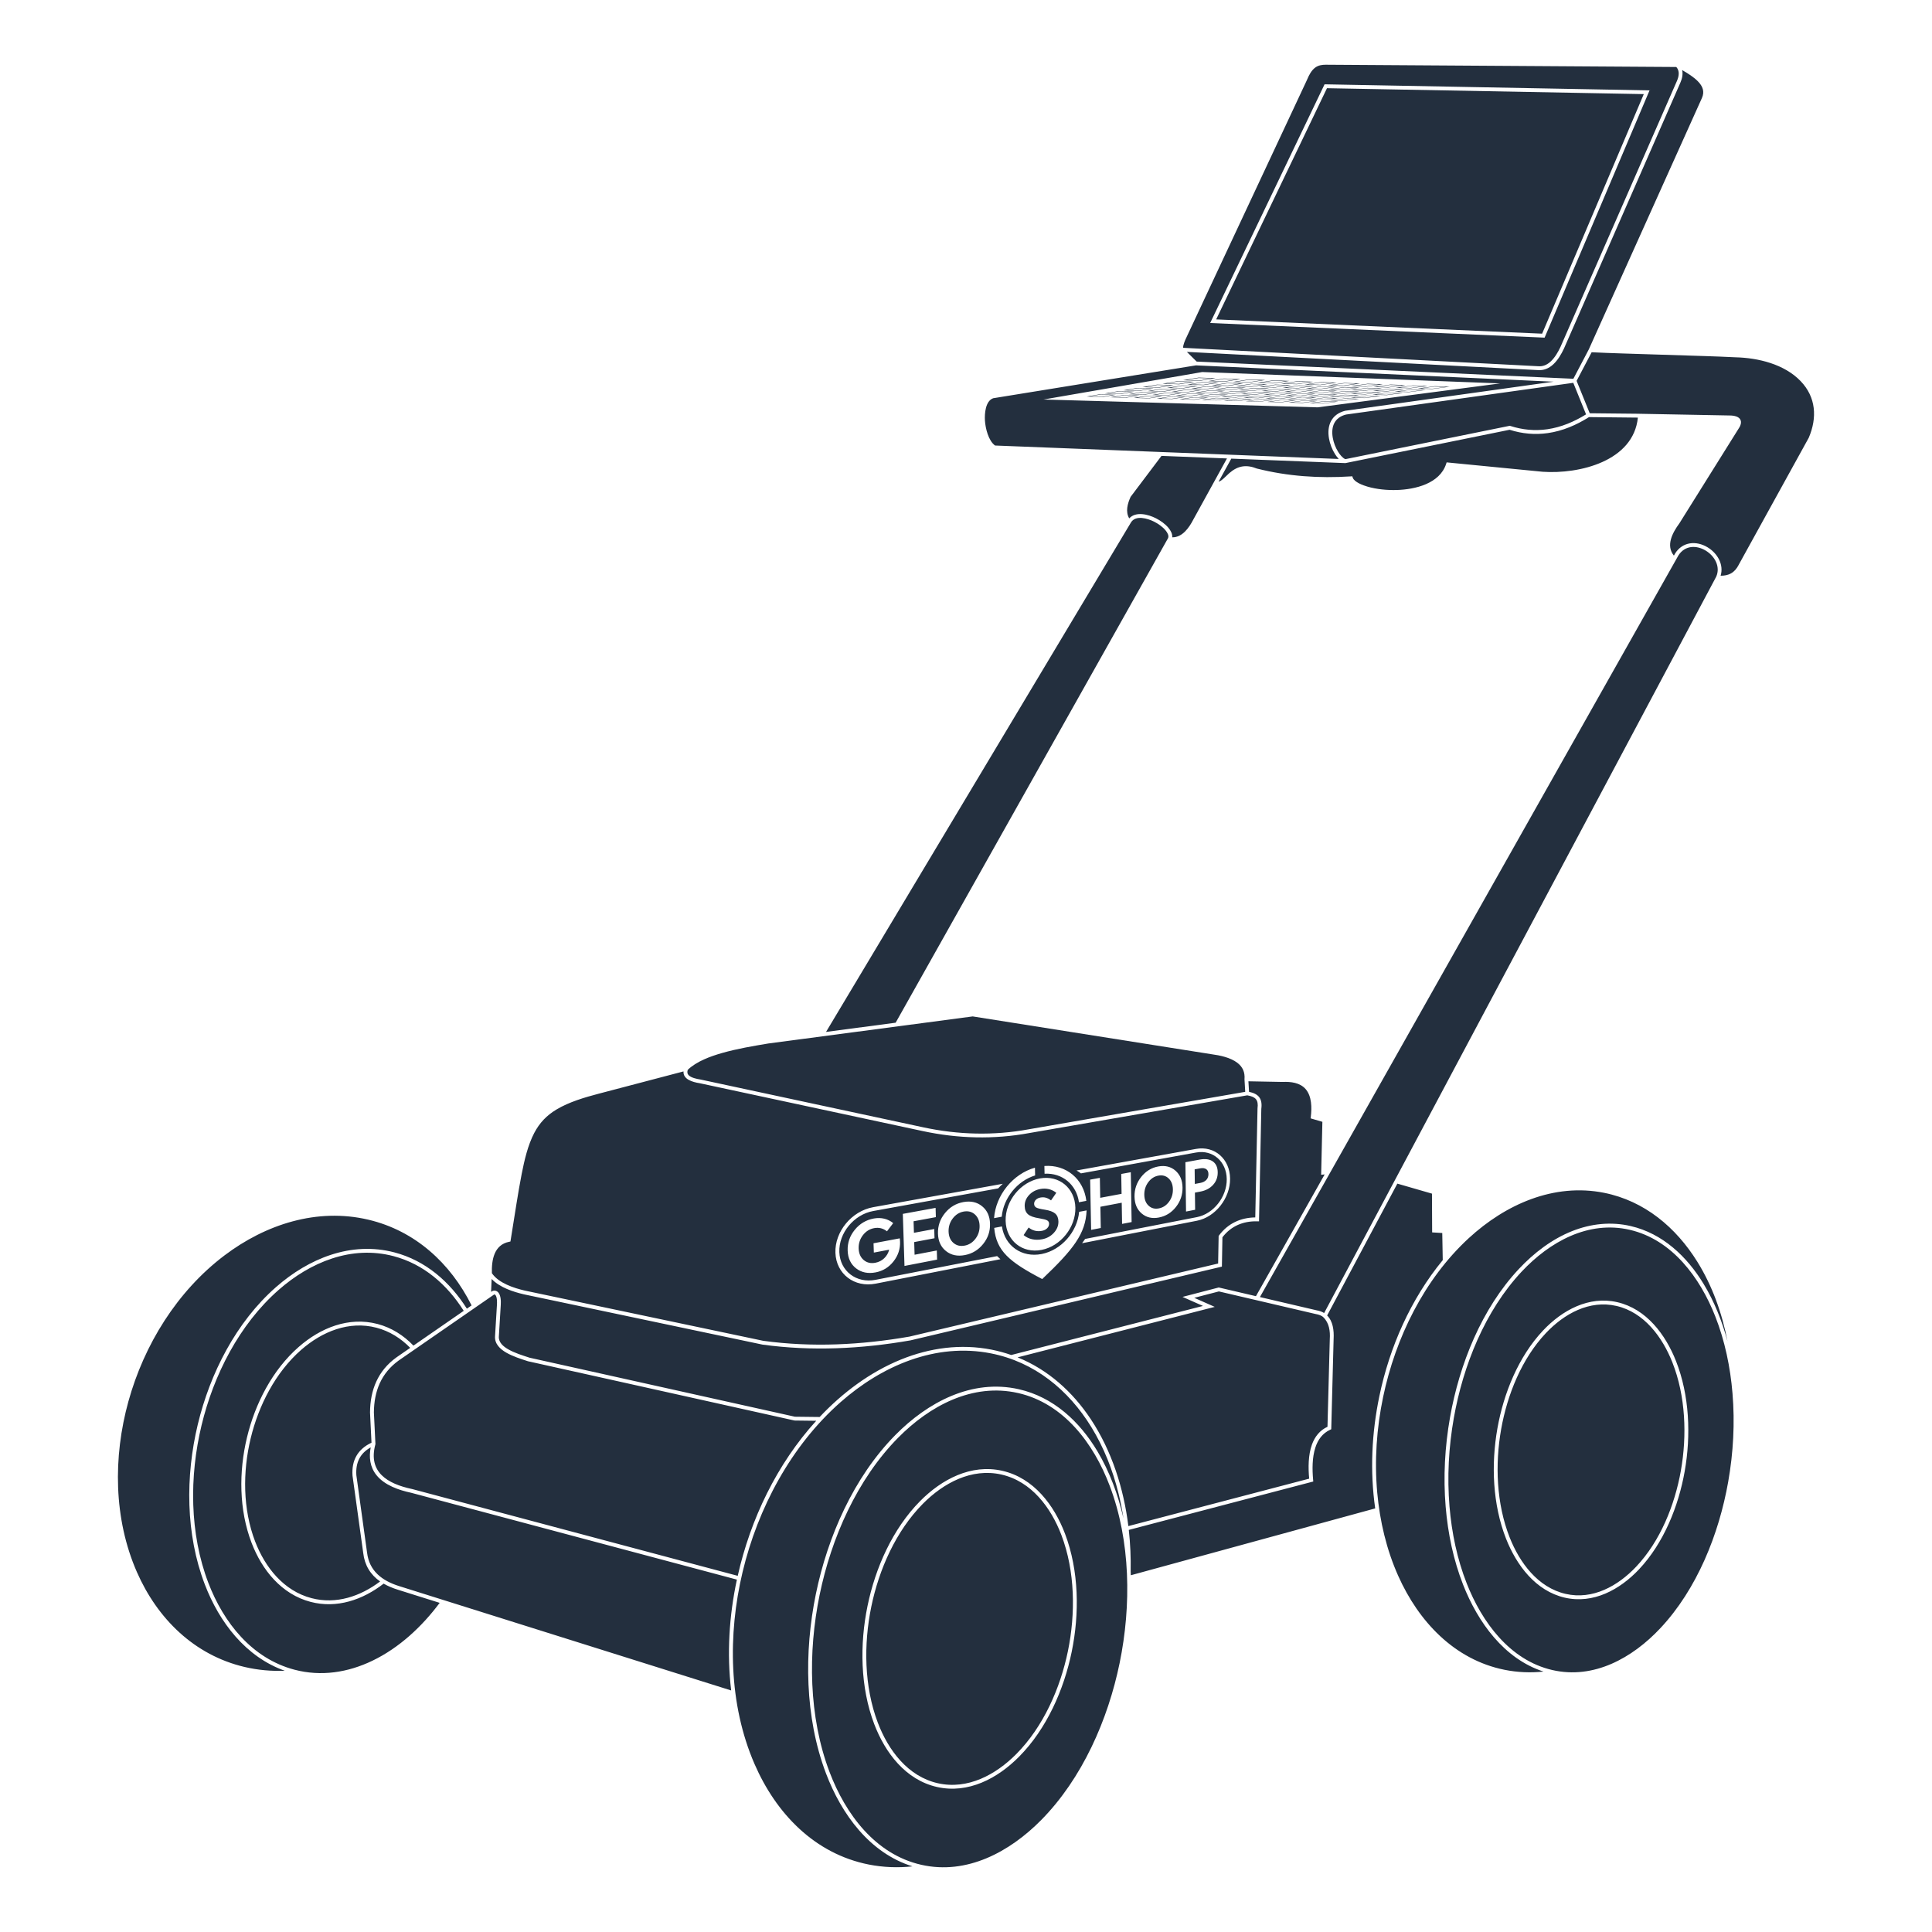 <?xml version="1.0" encoding="utf-8"?>
<!-- Інтернет-магазин GEOSHOP - geoshop.com.ua  -->
<svg version="1.1" id="geoshop.com.ua" class="category_image" xmlns="http://www.w3.org/2000/svg" xmlns:xlink="http://www.w3.org/1999/xlink" x="0px"
	 y="0px" viewBox="0 0 800 800" style="enable-background:new 0 0 800 800;" xml:space="preserve">
  <defs>
    <style>
      .st0 {
        fill: #232f3e;
        fill-rule: evenodd;
      }
    </style>
  </defs>
  <path id="geoshop.com.ua1" data-name="geoshop.com.ua" class="st0" d="M414.65,610.57c-12.36-2.79-23.99,3.52-32.5,12.1-11.17,11.28-18.19,27.21-21.36,42.6-3.21,15.56-3,33.06,2.69,48.05,4.32,11.37,12.41,22.27,24.86,25.08,12.36,2.79,23.99-3.52,32.5-12.1,11.17-11.27,18.19-27.21,21.36-42.6,3.2-15.56,3-33.06-2.69-48.05-4.32-11.37-12.41-22.27-24.86-25.08h0ZM479.86,500.37c1.69-.32,3.08-1.23,4.19-2.73,1.11-1.5,1.65-3.21,1.62-5.14-.03-1.93-.61-3.44-1.75-4.53-1.14-1.09-2.56-1.48-4.25-1.17-1.69.31-3.1,1.23-4.21,2.74-1.12,1.52-1.66,3.25-1.63,5.19.03,1.94.62,3.45,1.78,4.52,1.15,1.07,2.57,1.45,4.26,1.12h0ZM445.72,484.68l49.53-8.94c7.7-1.39,14.02,4.15,14.1,12.29h0c.08,8.11-6.08,15.95-13.73,17.45l-47.55,9.31c.45-.6.87-1.19,1.26-1.77l46.27-9.03c6.9-1.35,12.44-8.4,12.37-15.71-.07-7.33-5.77-12.31-12.69-11.05l-47.68,8.64c-.59-.44-1.21-.85-1.86-1.2h0ZM361.51,499.88l53.72-9.7c-.67.6-1.31,1.23-1.91,1.9l-51.75,9.38c-7.97,1.45-14.31,9.11-14.02,17.01.29,7.88,7.06,13.03,14.99,11.48l50.34-9.82c.43.43.89.86,1.38,1.28l-51.66,10.12c-8.82,1.73-16.35-3.99-16.67-12.75h0c-.32-8.78,6.72-17.3,15.59-18.9h0ZM430.91,495.85c-.83.15-1.49.47-1.98.95-.49.48-.73,1.05-.72,1.73.02.65.3,1.14.85,1.47.55.32,1.73.62,3.53.9,2.03.31,3.48.85,4.34,1.6.86.76,1.31,1.84,1.34,3.26.04,1.73-.59,3.3-1.87,4.71-1.29,1.41-2.91,2.31-4.86,2.68-1.46.28-2.85.28-4.16-.01-1.32-.29-2.49-.86-3.52-1.72l2.08-3.14c.81.66,1.68,1.1,2.59,1.33.92.23,1.89.25,2.93.05.9-.17,1.62-.53,2.16-1.08.54-.55.8-1.18.78-1.91-.01-.59-.27-1.03-.78-1.33-.51-.3-1.58-.58-3.21-.85-2.26-.35-3.83-.9-4.72-1.67-.89-.77-1.36-1.9-1.39-3.41-.04-1.69.56-3.2,1.79-4.54,1.23-1.34,2.81-2.19,4.72-2.54,1.21-.22,2.38-.2,3.51.07,1.12.27,2.15.78,3.07,1.52l-2.18,3.14c-.75-.56-1.46-.93-2.15-1.12-.69-.19-1.4-.22-2.13-.08h0ZM430.62,487.96c-8.03,1.45-14.41,9.33-14.21,17.57.21,8.22,6.89,13.59,14.88,12.03,7.92-1.55,14.16-9.35,14-17.46-.17-8.13-6.71-13.58-14.67-12.14h0ZM449.94,501.21l-3.09.58c-.78,8.28-7.35,15.86-15.53,17.47-8.25,1.62-15.25-3.39-16.44-11.42l-3.2.61c.86,9.54,6.28,14.09,19.88,21.18,13-12.37,17.98-18.82,18.38-28.42h0ZM428.62,486.72l-.07-3.21c-9.11,2.57-16.24,11.35-16.93,20.9l3.17-.59c.71-7.76,6.46-14.85,13.84-17.1h0ZM432.46,482.81l.07,3.2c7.34-.41,13.22,4.5,14.24,11.81l3.06-.57c-1.08-9.04-8.33-15.12-17.37-14.44h0ZM399.43,515.79c1.83-.35,3.33-1.31,4.51-2.88,1.18-1.56,1.74-3.35,1.69-5.36-.05-2.01-.71-3.57-1.96-4.69-1.26-1.12-2.8-1.51-4.64-1.18-1.84.34-3.35,1.3-4.54,2.88-1.19,1.58-1.76,3.39-1.7,5.4.06,2.02.72,3.58,1.99,4.69,1.27,1.1,2.82,1.48,4.65,1.13h0ZM399.54,519.7c3.06-.59,5.58-2.12,7.56-4.59,1.98-2.46,2.93-5.25,2.85-8.37-.08-3.12-1.17-5.54-3.27-7.25-2.1-1.72-4.69-2.3-7.76-1.74-3.08.56-5.63,2.09-7.64,4.58-2.02,2.49-2.98,5.32-2.89,8.47.09,3.15,1.21,5.57,3.35,7.26,2.13,1.69,4.73,2.23,7.79,1.64h0ZM388.03,521.61l-.11-3.81-9.21,1.76-.16-5.24,8.41-1.59-.11-3.82-8.41,1.57-.15-4.78,9.23-1.71-.11-3.83-13.57,2.48.69,21.56,13.52-2.62h0ZM372.68,514.14c0-.25-.02-.5-.04-.75-.02-.25-.04-.46-.07-.62l-10.86,2.04.13,3.86,6.35-1.2c-.36,1.4-1.05,2.58-2.06,3.55-1.01.97-2.24,1.59-3.66,1.86-1.9.36-3.51-.01-4.83-1.13-1.32-1.12-2.02-2.71-2.09-4.76-.07-2.05.51-3.89,1.74-5.5,1.23-1.61,2.79-2.6,4.7-2.95.98-.18,1.91-.16,2.79.06.88.22,1.71.64,2.5,1.26l2.58-3.4c-1.12-.9-2.36-1.51-3.72-1.83-1.36-.32-2.79-.35-4.29-.08-3.19.58-5.83,2.14-7.9,4.68-2.08,2.54-3.06,5.42-2.95,8.62.11,3.2,1.29,5.66,3.51,7.37,2.22,1.71,4.92,2.25,8.1,1.64,2.98-.58,5.43-2.08,7.35-4.51,1.92-2.43,2.83-5.16,2.73-8.2h0ZM479.92,504.14c-2.83.55-5.21,0-7.15-1.64-1.94-1.64-2.94-3.98-2.99-7.01-.05-3.03.87-5.74,2.75-8.13,1.88-2.38,4.24-3.83,7.08-4.35,2.83-.52,5.2.06,7.12,1.73,1.91,1.67,2.89,4,2.93,7,.04,3-.87,5.68-2.72,8.03-1.86,2.36-4.19,3.81-7.01,4.36h0ZM500.39,486.16c-.01-.95-.32-1.63-.93-2.05-.61-.41-1.46-.52-2.54-.32l-2.24.41.07,6.05,2.24-.42c1.1-.21,1.94-.63,2.53-1.26.59-.64.88-1.44.87-2.41h0ZM494.88,500.94l-.09-7.1,2.21-.42c2.24-.42,4-1.35,5.31-2.79,1.3-1.43,1.94-3.17,1.92-5.2-.02-2.06-.69-3.55-2-4.49-1.32-.94-3.11-1.2-5.39-.79l-5.99,1.1.26,20.42,3.76-.73h0ZM468.58,506.03l-.34-20.64-3.96.72.14,8.23-8.84,1.65-.15-8.26-4.02.73.4,20.8,4-.77-.16-8.8,8.83-1.67.15,8.77,3.95-.76h0ZM421.36,562.05l81.64-20.9-8.49-3.75,10.2-2.65,40.27,9.4h.02c1.05.19,2.23.56,3,1.32,2.4,2.36,2.85,5.77,2.64,8.99v.02s-.96,36.32-.96,36.32c-3.19,1.47-5.25,4.08-6.45,7.41-1.54,4.31-1.55,9.51-1.13,14.07l-74.87,19.64c-1.93-15.58-6.86-31.16-15.58-44.3-7.52-11.33-17.7-20.48-30.29-25.57h0ZM520.5,194.03c12.75,3.21,25.75,4.08,38.84,3.23l.61-.04.2.58c.63,1.86,4.32,3.18,5.99,3.67,3.85,1.14,8.24,1.55,12.25,1.43,7.6-.23,17.79-2.63,20.43-10.83l.2-.61,39.8,3.89c15.15,1.04,37.57-4.37,39.39-22.43h-.34s-19.9-.21-19.9-.21c-5.2,3.28-10.89,5.74-17.01,6.62-5.4.78-10.69.27-15.87-1.37l-67.99,13.8-47.25-1.85-5.25,9.53c.47-.09.9-.36,1.31-.68,1.09-.83,2.08-1.94,3.12-2.85,3.55-3.1,7.07-3.64,11.47-1.87h0ZM549.47,36.52l-45.88,95.74,134.97,5.91,42.1-99.2-131.2-2.45h0ZM489.94,144.04c-.2-1.02.89-3.39,1.2-4.03l50.17-107.17v-.02c.73-1.75,1.76-3.74,3.34-4.87,1.29-.92,2.76-1.16,4.32-1.15l145.16.94c1.5,1.69,1.08,3.91.21,5.88l-48.18,110.04c-1,2.11-2.32,4.43-4.07,6.04-1.5,1.38-3.21,2.14-5.27,1.94h-.02s-146.87-7.62-146.87-7.62h0ZM548.47,34.91l134.57,2.52-43.45,102.38-138.48-6.06,47.36-98.83h0ZM696.54,29.02c2.35,1.34,4.8,2.89,6.53,4.66,1.98,2.03,2.87,4.21,1.65,6.93l-46.83,104.07-6.39,12.16-155.99-7.12-4.05-4.01,145.23,7.53c2.51.23,4.65-.68,6.48-2.36,1.9-1.76,3.33-4.22,4.43-6.54l48.19-110.07c.76-1.73,1.15-3.57.75-5.25h0ZM651.47,158.53l5.28,13.05c-4.91,3.04-10.27,5.33-16.02,6.16-5.23.75-10.34.24-15.36-1.37l-.2-.06-68.09,13.82c-1.18-.48-2.32-1.97-2.95-2.98-1.1-1.75-1.91-3.85-2.26-5.89-.8-4.59.69-8.41,5.51-9.61l94.09-13.13h0ZM412.03,184.48c-2.76-1.98-3.99-7.17-4.19-10.36-.18-2.81.19-8.08,3.42-9.22l83.96-13.61,148.11,6.76-86.25,12.03h-.04c-5.68,1.41-7.68,6.02-6.74,11.45.39,2.25,1.27,4.54,2.48,6.47.42.66.95,1.4,1.57,2.05l-142.33-5.57h0ZM497.77,154.06l-65.66,11.37,113.5,3.24,75.58-9.91-123.42-4.71h0ZM496.41,156.52l-4.91.83,5.29.19,4.94-.82-5.33-.19h0ZM455.57,163.41l-4.13.7,5,.15,4.17-.69-5.03-.15h0ZM465.42,163.71l-4.2.69,4.93.15,4.23-.69-4.96-.15h0ZM475.14,164.01l-4.26.68,4.87.15,4.28-.68-4.9-.15h0ZM484.72,164.3l-4.31.68,4.8.14,4.34-.67-4.83-.15h0ZM494.18,164.59l-4.37.67,4.74.14,4.39-.67-4.76-.15h0ZM503.5,164.87l-4.42.66,4.67.14,4.45-.66-4.7-.14h0ZM512.7,165.15l-4.47.65,4.61.14,4.5-.65-4.64-.14h0ZM521.78,165.43l-4.52.65,4.55.14,4.54-.64-4.58-.14h0ZM530.74,165.7l-4.57.64,4.49.13,4.59-.64-4.52-.14h0ZM539.58,165.97l-4.61.63,4.43.13,4.64-.63-4.46-.14h0ZM548.31,166.24l-4.66.63,4.38.13,4.68-.63-4.4-.13h0ZM463.19,162.12l-4.27.72,5.06.16,4.31-.72-5.09-.16h0ZM473.15,162.44l-4.34.71,4.99.15,4.37-.71-5.02-.16h0ZM482.98,162.75l-4.4.71,4.92.15,4.43-.7-4.95-.16h0ZM492.66,163.05l-4.45.7,4.85.15,4.48-.69-4.88-.15h0ZM502.22,163.35l-4.51.69,4.79.15,4.54-.69-4.81-.15h0ZM511.64,163.65l-4.56.68,4.72.15,4.59-.68-4.75-.15h0ZM520.93,163.94l-4.62.68,4.66.14,4.64-.67-4.68-.15h0ZM530.1,164.23l-4.67.67,4.59.14,4.69-.67-4.62-.15h0ZM539.15,164.52l-4.71.66,4.53.14,4.74-.66-4.56-.14h0ZM548.07,164.8l-4.76.66,4.48.14,4.78-.65-4.5-.14h0ZM556.88,165.08l-4.81.65,4.42.14,4.83-.65-4.44-.14h0ZM471.07,160.79l-4.42.75,5.12.16,4.45-.74-5.15-.17h0ZM481.15,161.12l-4.48.74,5.04.16,4.52-.73-5.08-.17h0ZM491.08,161.45l-4.55.73,4.97.16,4.58-.73-5-.16h0ZM500.87,161.77l-4.6.72,4.9.16,4.63-.72-4.93-.16h0ZM510.52,162.08l-4.66.71,4.84.15,4.69-.71-4.86-.16h0ZM520.05,162.39l-4.72.71,4.77.15,4.74-.7-4.8-.16h0ZM529.43,162.7l-4.77.7,4.7.15,4.79-.69-4.73-.15h0ZM538.69,163l-4.82.69,4.64.15,4.84-.69-4.67-.15h0ZM547.83,163.3l-4.87.68,4.58.15,4.89-.68-4.6-.15h0ZM556.84,163.6l-4.91.68,4.52.14,4.94-.67-4.54-.15h0ZM565.73,163.89l-4.96.67,4.46.14,4.98-.67-4.48-.15h0ZM479.22,159.42l-4.58.77,5.17.17,4.61-.77-5.21-.18h0ZM489.41,159.76l-4.64.76,5.1.17,4.67-.76-5.13-.17h0ZM499.46,160.1l-4.7.75,5.03.17,4.73-.75-5.06-.17h0ZM509.36,160.44l-4.76.75,4.95.16,4.79-.74-4.99-.17h0ZM519.11,160.77l-4.82.74,4.89.16,4.85-.73-4.91-.17h0ZM528.73,161.09l-4.87.73,4.82.16,4.9-.73-4.85-.16h0ZM538.22,161.41l-4.93.72,4.75.16,4.95-.72-4.78-.16h0ZM547.57,161.73l-4.98.71,4.69.16,5-.71-4.71-.16h0ZM556.79,162.04l-5.03.71,4.62.15,5.05-.7-4.65-.16h0ZM565.89,162.35l-5.08.7,4.56.15,5.1-.69-4.58-.16h0ZM574.86,162.65l-5.12.69,4.5.15,5.14-.69-4.52-.15h0ZM487.67,157.99l-4.74.8,5.23.18,4.77-.79-5.27-.18h0ZM497.97,158.35l-4.8.79,5.16.18,4.84-.79-5.19-.18h0ZM508.13,158.71l-4.87.78,5.08.17,4.9-.78-5.11-.18h0ZM518.14,159.06l-4.93.77,5.01.17,4.96-.77-5.04-.18h0ZM528,159.41l-4.98.76,4.94.17,5.01-.76-4.97-.17h0ZM537.72,159.75l-5.04.75,4.87.17,5.07-.75-4.89-.17h0ZM547.3,160.08l-5.09.75,4.8.16,5.12-.74-4.83-.17h0ZM556.74,160.42l-5.15.74,4.73.16,5.17-.73-4.76-.17h0ZM566.05,160.74l-5.2.73,4.67.16,5.22-.73-4.69-.16h0ZM575.23,161.06l-5.24.72,4.6.16,5.27-.72-4.62-.16h0ZM506.84,156.9l-4.98.82,5.21.19,5.01-.81-5.25-.19h0ZM517.11,157.27l-5.04.81,5.14.18,5.07-.8-5.17-.19h0ZM527.22,157.64l-5.1.8,5.06.18,5.13-.79-5.09-.19h0ZM537.19,158l-5.16.79,4.99.18,5.19-.79-5.02-.18h0ZM547.01,158.36l-5.22.78,4.92.18,5.24-.78-4.94-.18h0ZM556.69,158.71l-5.27.77,4.85.17,5.3-.77-4.87-.18h0ZM566.23,159.06l-5.32.76,4.78.17,5.35-.76-4.8-.17h0ZM575.63,159.4l-5.37.75,4.71.17,5.4-.75-4.73-.17h0ZM584.9,159.73l-5.42.75,4.64.17,5.45-.74-4.67-.17h0ZM594.03,160.07l-5.47.74,4.58.16,5.49-.73-4.6-.17h0ZM584.29,161.38l-5.29.71,4.54.16,5.31-.71-4.56-.16h0ZM496.35,156.35l-6.45,1.09,6.95.25,6.51-1.08-7.01-.26h0ZM455.43,163.27l-5.43.92,6.57.2,5.49-.91-6.63-.2h0ZM465.3,163.58l-5.51.91,6.48.19,5.56-.9-6.53-.2h0ZM475.04,163.87l-5.59.9,6.39.19,5.64-.89-6.44-.2h0ZM484.65,164.17l-5.66.89,6.31.19,5.71-.88-6.36-.19h0ZM494.12,164.46l-5.74.88,6.22.19,5.78-.87-6.27-.19h0ZM503.46,164.74l-5.81.87,6.14.18,5.85-.86-6.19-.19h0ZM512.68,165.02l-5.87.86,6.06.18,5.92-.86-6.1-.19h0ZM521.78,165.3l-5.94.85,5.98.18,5.98-.85-6.02-.18h0ZM530.76,165.58l-6,.84,5.9.18,6.04-.84-5.94-.18h0ZM539.61,165.85l-6.06.84,5.83.17,6.1-.83-5.87-.18h0ZM548.36,166.11l-6.12.83,5.75.17,6.16-.82-5.79-.18h0ZM463.07,161.98l-5.61.95,6.65.2,5.67-.94-6.7-.21h0ZM473.05,162.3l-5.7.94,6.55.2,5.75-.93-6.61-.21h0ZM482.89,162.61l-5.78.93,6.46.2,5.83-.92-6.51-.21h0ZM492.6,162.92l-5.85.92,6.37.2,5.9-.91-6.42-.2h0ZM502.17,163.22l-5.92.91,6.29.19,5.97-.9-6.33-.2h0ZM511.61,163.52l-6,.9,6.2.19,6.04-.89-6.25-.2h0ZM520.93,163.81l-6.06.89,6.12.19,6.11-.88-6.16-.2h0ZM530.11,164.1l-6.13.88,6.04.19,6.17-.87-6.08-.19h0ZM539.18,164.39l-6.19.87,5.96.18,6.24-.86-6-.19h0ZM548.12,164.67l-6.26.86,5.88.18,6.3-.86-5.92-.19h0ZM556.94,164.95l-6.32.85,5.8.18,6.35-.85-5.84-.18h0ZM470.96,160.65l-5.81.98,6.72.21,5.86-.97-6.78-.22h0ZM481.06,160.98l-5.89.97,6.63.21,5.94-.96-6.68-.22h0ZM491.01,161.3l-5.97.96,6.53.21,6.02-.95-6.59-.22h0ZM500.82,161.63l-6.05.95,6.44.21,6.1-.94-6.49-.21h0ZM510.5,161.94l-6.12.94,6.35.2,6.17-.93-6.4-.21h0ZM520.04,162.26l-6.19.93,6.27.2,6.24-.92-6.31-.21h0ZM529.44,162.56l-6.26.92,6.18.2,6.31-.91-6.23-.2h0ZM538.72,162.87l-6.33.91,6.1.19,6.37-.9-6.14-.2h0ZM547.87,163.17l-6.4.9,6.02.19,6.44-.89-6.06-.2h0ZM556.9,163.46l-6.46.89,5.94.19,6.5-.88-5.98-.2h0ZM565.81,163.76l-6.52.88,5.86.19,6.56-.87-5.9-.19h0ZM479.13,159.27l-6.01,1.02,6.8.22,6.07-1.01-6.85-.23h0ZM489.34,159.61l-6.09,1,6.7.22,6.15-1-6.75-.23h0ZM499.4,159.95l-6.18.99,6.6.22,6.23-.99-6.66-.23h0ZM509.33,160.29l-6.26.98,6.51.22,6.31-.97-6.56-.22h0ZM519.1,160.62l-6.33.97,6.42.21,6.38-.96-6.47-.22h0ZM528.74,160.95l-6.4.96,6.33.21,6.45-.95-6.38-.22h0ZM538.24,161.27l-6.47.95,6.24.21,6.52-.94-6.29-.21h0ZM547.61,161.59l-6.54.94,6.16.2,6.58-.93-6.2-.21h0ZM556.86,161.91l-6.61.93,6.07.2,6.65-.92-6.11-.21h0ZM565.97,162.21l-6.67.92,5.99.2,6.71-.91-6.03-.2h0ZM574.96,162.52l-6.73.91,5.91.2,6.77-.9-5.95-.2h0ZM487.59,157.84l-6.22,1.05,6.87.24,6.28-1.04-6.93-.24h0ZM497.92,158.2l-6.31,1.04,6.77.23,6.37-1.03-6.83-.24h0ZM508.09,158.56l-6.39,1.03,6.68.23,6.45-1.02-6.73-.24h0ZM518.12,158.91l-6.47,1.02,6.58.23,6.52-1.01-6.63-.23h0ZM528,159.26l-6.55,1,6.49.22,6.6-1-6.54-.23h0ZM537.74,159.6l-6.62.99,6.4.22,6.67-.99-6.44-.23h0ZM547.34,159.94l-6.69.98,6.3.22,6.74-.97-6.35-.22h0ZM556.81,160.27l-6.76.97,6.22.21,6.81-.96-6.26-.22h0ZM566.14,160.6l-6.83.96,6.13.21,6.87-.95-6.17-.22h0ZM575.34,160.92l-6.89.95,6.05.21,6.93-.94-6.09-.21h0ZM506.8,156.74l-6.54,1.08,6.85.24,6.59-1.07-6.91-.25h0ZM517.09,157.11l-6.62,1.06,6.75.24,6.67-1.06-6.8-.25h0ZM527.23,157.48l-6.7,1.05,6.65.24,6.75-1.04-6.7-.24h0ZM537.22,157.84l-6.78,1.04,6.55.23,6.83-1.03-6.6-.24h0ZM547.06,158.2l-6.85,1.03,6.46.23,6.9-1.02-6.51-.24h0ZM556.76,158.56l-6.93,1.02,6.37.23,6.97-1.01-6.41-.23h0ZM566.31,158.91l-6.99,1,6.28.22,7.04-1-6.32-.23h0ZM575.74,159.25l-7.06.99,6.19.22,7.1-.99-6.23-.23h0ZM585.02,159.59l-7.12.98,6.1.22,7.17-.97-6.14-.22h0ZM594.18,159.92l-7.19.97,6.02.21,7.23-.96-6.06-.22h0ZM584.41,161.24l-6.95.94,5.96.2,6.99-.93-6-.21h0ZM693.13,230.08c-3.42-4.2-.63-9.42,2.23-13.33l.02-.02,24.35-38.94c.83-1.19,1.74-2.95.74-4.31-1-1.37-3.43-1.47-4.94-1.45l-37.65-.71-19.61-.2-5.43-13.41,6.23-11.85c4.16.21,8.33.35,12.49.49,5.68.19,11.36.36,17.04.54,5.68.17,11.36.35,17.04.54,4.32.15,8.65.29,12.97.52h.02c9.4.22,20.22,2.84,26.95,9.84,6.41,6.66,6.94,15.15,3.39,23.47-9.68,17.55-19.35,35.1-29.03,52.64v.02c-1.73,3.33-4.11,4.48-7.47,4.48,1.41-4.65-1.34-9.34-5.41-11.78-4.71-2.83-10.34-2.33-13.44,2.56v.02s-.51.89-.51.89h0ZM467.59,214.65c-1.64-2.74-.71-6.13.58-8.93l12.78-16.95,27.11,1.06-13.92,25.28c-1.75,3.4-4.57,7.46-8.75,7.38.14-1.4-.64-2.81-1.53-3.89-1.36-1.65-3.33-3.04-5.23-4-3.2-1.62-8.32-2.94-11.04.05h0ZM342.04,427.3l28.83-3.82,112.8-200.65c.48-1.08-.38-2.42-1.04-3.22-1.22-1.48-3.02-2.73-4.72-3.59-2.64-1.33-7.72-2.91-9.64.38l-126.23,210.9h0ZM521.71,537.09l23.59,5.51c1.04.19,2.1.52,3,1.1l162.34-304.9c3.74-8.42-10.12-17.48-15.65-8.8l-173.28,307.08h0ZM284.78,442.99c3.65-3.51,9.47-5.62,14.24-6.97,6.24-1.78,12.76-2.87,19.15-3.94l84.61-11.2,98.96,15.66c3.44.45,7.72,1.36,10.55,3.49,2.29,1.72,3.27,3.98,3.03,6.84v.06s.3,5.18.3,5.18l-89.65,15.51c-14.51,2.68-29.21,2.28-43.62-.81l-92.37-19.82h-.02c-1.42-.22-3.68-.68-4.75-1.72-.67-.66-.7-1.42-.43-2.25h0ZM203.68,527.18c-.15-5.45.86-11.71,7.14-12.98l.54-.11.09-.54c.82-5.1,1.62-10.2,2.44-15.29.66-4.08,1.34-8.16,2.14-12.22,1.1-5.57,2.52-11.8,5.17-16.87,2.23-4.26,5.15-7.31,9.28-9.78,5.14-3.08,11.62-4.99,17.38-6.5l35.17-9.24c-.24,3.28,3.74,4.43,6.67,4.88l92.33,19.81c14.61,3.14,29.53,3.54,44.23.82l90.2-15.61c3.38.61,4.73,1.77,4.25,5.44v.04s-.93,45.08-.93,45.08c-6.06.07-11.35,2.51-15.02,7.47l-.15.2-.21,11.42-127.76,30.25c-20.04,3.49-40.41,4.52-60.6,1.75l-98.71-20.79c-4.56-1.06-10.89-3.1-13.67-7.24h0ZM219.12,562.14c-2.88-.93-6.07-1.92-8.69-3.43-1.97-1.13-4.07-2.83-3.86-5.36.26-4.32.51-8.63.78-12.94.1-1.58.08-3.98-1.04-5.25-.72-.81-1.89-1.03-2.78-.34l-.18.12.23-5.34c3.36,3.52,8.96,5.34,13.41,6.37l98.78,20.81h.03c20.37,2.8,40.93,1.77,61.14-1.75h.02s129-30.55,129-30.55l.22-12.14c3.51-4.63,8.56-6.75,14.35-6.62l.8.02.95-46.57c.56-4.34-1.2-6.25-5.08-7.07l-.26-4.36,14.18.27h.03c3.33-.16,7.12.28,9.45,2.92,2.62,2.97,2.62,7.79,2.18,11.49l-.08.67,4.87,1.43-.51,21.92,1.45-.13-28.45,50.41-15.41-3.6-14.99,3.9,8.47,3.74-79.4,20.32c-2.66-.93-5.39-1.67-8.15-2.22-12.73-2.51-25.54-.77-37.51,4.09-12.82,5.21-24.22,13.77-33.67,23.8l-10.26-.12-110.06-24.48h0ZM578.63,490.12l14.32,4.14.07,16.05,4.19.25.2,11.24c-13.25,16.09-22,35.96-26.24,56.29-3.18,15.23-3.94,31.09-1.73,46.51l-101.19,27.68-.07-1.54c.11-5.76-.13-11.52-.77-17.24l76.39-20.04-.06-.67c-.39-4.29-.43-9.24.92-13.38,1.06-3.29,2.96-5.91,6.13-7.38l.45-.21.98-37.29c.21-3.72-.31-7.48-2.68-9.82l29.08-54.61h0ZM305.48,652.52c5.29-23.5,16.24-46.32,32.5-64.2l-8.98-.11-110.29-24.53h-.04c-3.01-.99-6.28-2-9.03-3.58-2.55-1.46-4.91-3.67-4.65-6.85.26-4.31.5-8.62.78-12.93.07-1.02.11-3.25-.64-4.09-.16-.18-.4-.31-.62-.14l-.02.02-39.42,27.26c-7.25,5.23-10.18,12.69-10.25,21.49l.64,13.11-.03.12c-3.1,11.51,5.01,16.32,15.17,18.48h.02s134.87,35.95,134.87,35.95h0ZM153.5,599.33c-.78,4.09-.32,8.15,2.42,11.54,3.37,4.16,9.25,6.17,14.31,7.25l134.9,35.96c-3.22,15.02-4.19,30.63-2.37,45.9l-137.52-43.22c-7.01-2.2-12.36-6.24-13.25-13.88l-4.43-32.02c-.37-5.29,1.59-9.11,5.94-11.53h0ZM639.14,692.16c-5.38.57-10.8.34-16.14-.73-20.81-4.19-35.62-20.06-44.03-38.9-4.85-10.85-7.62-22.66-8.69-34.47-1.19-13.23-.27-26.65,2.45-39.64,5.1-24.4,16.96-48.7,35.46-65.73,15.19-13.98,35.24-22.95,56.09-18.76,16.67,3.35,29.69,14.29,38.54,28.52,6.2,9.97,10.25,21.28,12.49,32.92-2.24-8.37-5.47-16.46-9.88-23.72-6.9-11.36-16.97-20.91-30.22-23.97-8.15-1.89-16.41-1-24.17,2.07-8.45,3.35-15.89,9.07-22.07,15.66-15.45,16.44-24.67,39.53-28.55,61.5-2.15,12.18-2.83,24.7-1.8,37.03.92,10.98,3.2,22.03,7.24,32.3,6.08,15.47,16.95,30.65,33.27,35.92h0ZM674.85,509.24c17.6,4.07,29.14,19.89,35.41,35.86,3.98,10.12,6.23,21.02,7.13,31.85,1.02,12.19.35,24.57-1.78,36.62-3.82,21.66-12.91,44.47-28.14,60.68-11.52,12.26-27.51,21.25-44.72,17.27-17.6-4.07-29.14-19.89-35.41-35.86-3.98-10.12-6.23-21.02-7.13-31.85-1.02-12.19-.35-24.57,1.78-36.62,3.82-21.66,12.91-44.47,28.14-60.68,11.52-12.26,27.51-21.25,44.72-17.27h0ZM669.7,539.21c12.04,2.78,19.97,13.42,24.29,24.36,5.6,14.19,6.24,30.79,3.6,45.7-2.57,14.5-8.69,29.71-18.9,40.55-7.94,8.42-18.94,14.45-30.76,11.73-12.04-2.78-19.97-13.42-24.29-24.36-5.6-14.19-6.24-30.79-3.6-45.7,2.57-14.5,8.69-29.71,18.9-40.55,7.94-8.42,18.94-14.45,30.76-11.73h0ZM669.34,540.76c11.5,2.65,19.05,12.97,23.16,23.39,5.49,13.91,6.1,30.23,3.51,44.84-2.52,14.19-8.49,29.13-18.5,39.73-7.54,7.99-18,13.86-29.24,11.27-11.5-2.65-19.05-12.97-23.16-23.39-5.49-13.91-6.1-30.23-3.51-44.84,2.52-14.19,8.49-29.13,18.5-39.73,7.54-7.99,17.99-13.86,29.24-11.27h0ZM117.95,691.82c-5.61.23-11.21-.28-16.7-1.57-20.82-4.9-36.1-20-44.56-39.29-9.68-22.06-9.89-47.63-3.53-70.63,6.5-23.53,20.18-45.66,39.77-60.47,17.06-12.9,38.35-19.81,59.56-14.82,19.36,4.55,34,17.96,42.78,35.5l-1.95,1.35c-7.03-11.11-17.07-19.9-29.97-23.29-17.97-4.73-35.53,2.48-49.06,14.36-16.53,14.51-27.32,35.72-32.4,56.9-5.14,21.44-5.05,45.4,2.9,66.17,6.04,15.79,17,30.08,33.15,35.8h0ZM182.06,663.71c-7.32,9.82-16.74,18.61-27.83,23.95-10.17,4.9-21.29,6.63-32.29,3.73-17.62-4.64-29.37-19.51-35.66-35.94-7.83-20.46-7.9-44.11-2.83-65.23,5-20.85,15.62-41.78,31.9-56.07,13.12-11.52,30.15-18.6,47.6-14.01,12.52,3.29,22.26,11.86,29.07,22.65l-20.82,14.4c-4.11-4.28-9.12-7.45-14.89-8.96-11.93-3.13-23.6,1.61-32.6,9.49-10.94,9.56-18.09,23.54-21.45,37.52-3.4,14.14-3.34,29.94,1.92,43.64,4.31,11.23,12.39,21.27,24.42,24.42,10.88,2.85,21.6-.84,30.26-7.55,1.85,1.08,3.88,1.89,5.92,2.53l17.29,5.43h0ZM157.42,654.83c-8.18,6.19-18.23,9.6-28.43,6.93-11.52-3.02-19.21-12.72-23.34-23.45-5.14-13.39-5.19-28.87-1.86-42.69,3.29-13.66,10.27-27.35,20.95-36.7,8.59-7.51,19.74-12.14,31.15-9.14,5.41,1.42,10.09,4.36,13.97,8.34l-5.72,3.96c-7.69,5.54-10.86,13.48-10.92,22.8v.02s.61,12.49.61,12.49c-5.66,2.66-8.31,7.26-7.86,13.62v.03s4.44,32.06,4.44,32.06c.58,5.01,2.96,8.93,7,11.76h0ZM465.16,628.52c-2.23-9.74-5.73-19.2-10.76-27.61-7.38-12.33-18.22-22.42-32.52-25.66-19.46-4.41-37.75,5.4-51.13,18.96-17.23,17.46-28.04,42.05-32.92,65.84-4.93,24.05-4.6,51.07,4.18,74.24,6.4,16.9,18.09,33.01,35.82,38.53-6.01.65-12.07.42-18.04-.75-22.5-4.44-38.48-21.17-47.38-41.69-10.69-24.65-11.09-53.56-4.93-79.41,6.31-26.45,20.09-52.36,40.67-70.45,17.04-14.97,39.25-24.63,62.16-20.12,18.02,3.55,32.13,15.1,41.62,30.57,5.16,8.41,8.82,17.74,11.19,27.3.84,3.38,1.52,6.79,2.05,10.23h0ZM421.52,576.81c19.05,4.32,31.4,21.03,37.99,38.43,8.67,22.88,8.98,49.6,4.11,73.36-4.82,23.48-15.48,47.81-32.49,65.04-12.98,13.15-30.76,22.82-49.65,18.53-19.05-4.32-31.4-21.03-37.99-38.43-8.67-22.88-8.98-49.6-4.1-73.35,4.82-23.48,15.48-47.81,32.49-65.04,12.98-13.15,30.76-22.82,49.65-18.53h0ZM415,609.02c13,2.94,21.48,14.17,26,26.07,5.8,15.27,6.03,33.07,2.76,48.93-3.23,15.7-10.39,31.9-21.79,43.4-8.91,8.99-21.06,15.45-33.98,12.53-13-2.94-21.48-14.17-26-26.07-5.81-15.27-6.03-33.07-2.76-48.93,3.23-15.7,10.39-31.9,21.79-43.4,8.91-8.99,21.06-15.45,33.98-12.53Z"/>
</svg>